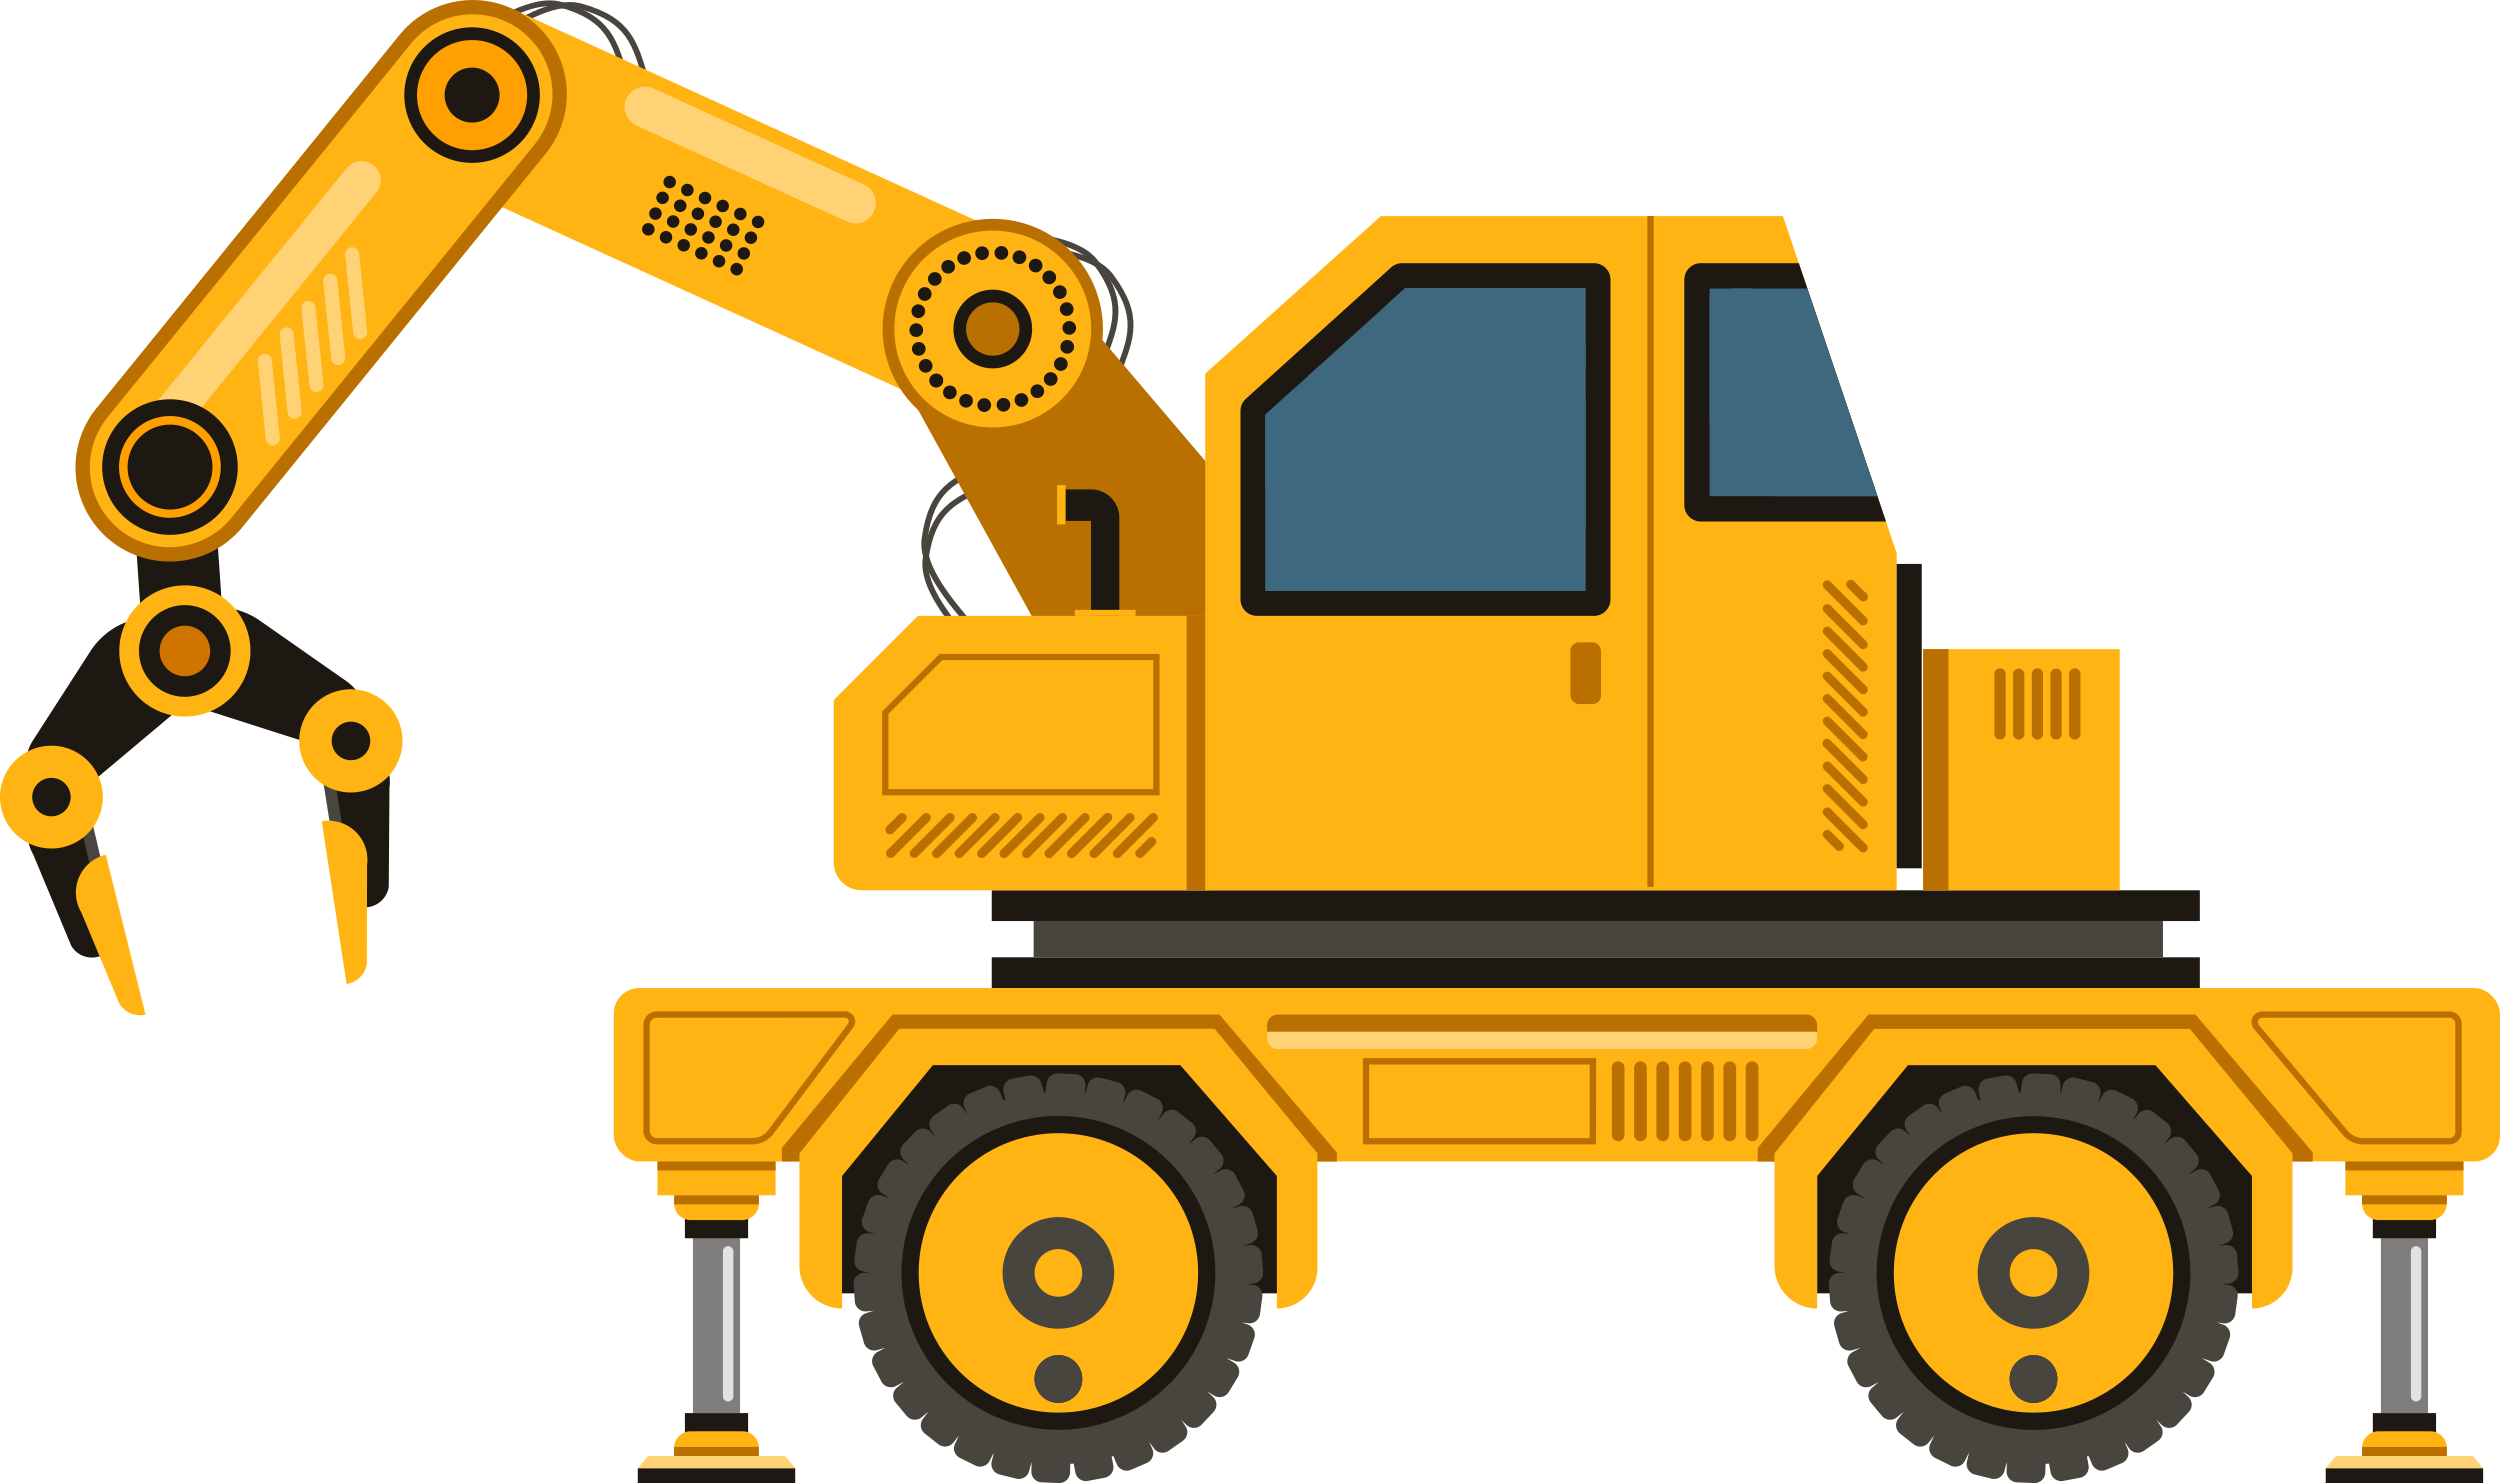<svg xmlns="http://www.w3.org/2000/svg" xmlns:xlink="http://www.w3.org/1999/xlink" width="120" height="71.205" viewBox="0 0 120 71.205">
  <defs>
    <clipPath id="clip-path">
      <path id="패스_34458" data-name="패스 34458" d="M405.235,67.4V52.854h-8.66l-6.722,6.085V67.4Z" transform="translate(-389.853 -52.854)" fill="#3d687d"/>
    </clipPath>
    <clipPath id="clip-path-2">
      <path id="패스_34463" data-name="패스 34463" d="M417.839,62.857V52.889h4.684l3.372,9.969Z" transform="translate(-417.839 -52.889)" fill="#3d687d"/>
    </clipPath>
  </defs>
  <g id="그룹_2645" data-name="그룹 2645" transform="translate(-310.162 -34.716)">
    <g id="그룹_2447" data-name="그룹 2447" transform="translate(310.162 34.716)">
      <g id="그룹_2412" data-name="그룹 2412" transform="translate(21.06 0.014)">
        <path id="패스_34390" data-name="패스 34390" d="M347.123,39.22l-.27.08c-.072-.244-.138-.476-.2-.7-.527-1.87-.819-2.9-3.029-3.519-1.294-.363-3.12.832-4.588,1.793-.394.258-.765.5-1.1.7l-.142-.243c.325-.191.694-.432,1.085-.687,1.515-.992,3.4-2.226,4.818-1.829,2.363.662,2.687,1.812,3.224,3.715C346.986,38.746,347.051,38.977,347.123,39.22Z" transform="translate(-337.796 -34.734)" fill="#48443e"/>
      </g>
      <g id="그룹_2413" data-name="그룹 2413" transform="translate(22.034 0.096)">
        <path id="패스_34391" data-name="패스 34391" d="M348.4,39.328l-.27.08c-.072-.244-.138-.476-.2-.7-.527-1.871-.819-2.9-3.029-3.52-1.295-.364-3.12.831-4.588,1.792-.393.258-.765.5-1.1.7l-.142-.243c.325-.19.694-.431,1.085-.687,1.515-.992,3.4-2.226,4.818-1.828,2.363.662,2.687,1.812,3.224,3.715C348.263,38.854,348.329,39.085,348.4,39.328Z" transform="translate(-339.074 -34.842)" fill="#48443e"/>
      </g>
      <g id="그룹_2415" data-name="그룹 2415" transform="translate(18.495 0.106)">
        <path id="패스_34392" data-name="패스 34392" d="M359.313,53.49l-22.29-10.171a4.431,4.431,0,0,1,3.679-8.063l22.29,10.172a4.431,4.431,0,1,1-3.679,8.062Z" transform="translate(-334.43 -34.855)" fill="#ffb413"/>
        <path id="패스_34393" data-name="패스 34393" d="M360.172,46.647l-10.121-4.618a.978.978,0,0,1,.812-1.779l10.12,4.618a.977.977,0,1,1-.811,1.778Z" transform="translate(-338.01 -36.117)" fill="#ffd375"/>
        <g id="그룹_2414" data-name="그룹 2414" transform="translate(12.318 8.33)">
          <path id="패스_34394" data-name="패스 34394" d="M356.738,51.7a.3.3,0,1,1-.152-.4A.3.3,0,0,1,356.738,51.7Z" transform="translate(-351.917 -47.091)" fill="#1d1811"/>
          <path id="패스_34395" data-name="패스 34395" d="M355.625,51.2a.3.3,0,1,1-.152-.4A.3.3,0,0,1,355.625,51.2Z" transform="translate(-351.652 -46.971)" fill="#1d1811"/>
          <path id="패스_34396" data-name="패스 34396" d="M354.512,50.7a.3.3,0,1,1-.152-.4A.3.3,0,0,1,354.512,50.7Z" transform="translate(-351.387 -46.852)" fill="#1d1811"/>
          <path id="패스_34397" data-name="패스 34397" d="M353.4,50.194a.3.3,0,1,1-.152-.4A.3.3,0,0,1,353.4,50.194Z" transform="translate(-351.122 -46.732)" fill="#1d1811"/>
          <path id="패스_34398" data-name="패스 34398" d="M352.286,49.692a.3.3,0,1,1-.152-.4A.3.3,0,0,1,352.286,49.692Z" transform="translate(-350.858 -46.613)" fill="#1d1811"/>
          <path id="패스_34399" data-name="패스 34399" d="M351.173,49.19a.3.3,0,1,1-.152-.4A.3.3,0,0,1,351.173,49.19Z" transform="translate(-350.593 -46.493)" fill="#1d1811"/>
          <path id="패스_34400" data-name="패스 34400" d="M357.186,50.71a.3.3,0,1,1-.152-.4A.3.3,0,0,1,357.186,50.71Z" transform="translate(-352.023 -46.855)" fill="#1d1811"/>
          <path id="패스_34401" data-name="패스 34401" d="M356.073,50.207a.3.3,0,1,1-.152-.4A.3.3,0,0,1,356.073,50.207Z" transform="translate(-351.759 -46.735)" fill="#1d1811"/>
          <path id="패스_34402" data-name="패스 34402" d="M354.96,49.705a.3.3,0,1,1-.152-.4A.3.3,0,0,1,354.96,49.705Z" transform="translate(-351.494 -46.616)" fill="#1d1811"/>
          <path id="패스_34403" data-name="패스 34403" d="M353.847,49.2a.3.3,0,1,1-.152-.4A.3.3,0,0,1,353.847,49.2Z" transform="translate(-351.229 -46.496)" fill="#1d1811"/>
          <path id="패스_34404" data-name="패스 34404" d="M352.734,48.7a.3.3,0,1,1-.152-.4A.3.3,0,0,1,352.734,48.7Z" transform="translate(-350.964 -46.377)" fill="#1d1811"/>
          <path id="패스_34405" data-name="패스 34405" d="M351.621,48.2a.3.3,0,1,1-.152-.4A.3.3,0,0,1,351.621,48.2Z" transform="translate(-350.699 -46.257)" fill="#1d1811"/>
          <path id="패스_34406" data-name="패스 34406" d="M357.634,49.718a.3.3,0,1,1-.152-.4A.3.3,0,0,1,357.634,49.718Z" transform="translate(-352.13 -46.619)" fill="#1d1811"/>
          <path id="패스_34407" data-name="패스 34407" d="M356.521,49.216a.3.3,0,1,1-.152-.4A.3.3,0,0,1,356.521,49.216Z" transform="translate(-351.865 -46.499)" fill="#1d1811"/>
          <path id="패스_34408" data-name="패스 34408" d="M355.408,48.713a.3.3,0,1,1-.152-.4A.3.3,0,0,1,355.408,48.713Z" transform="translate(-351.6 -46.38)" fill="#1d1811"/>
          <path id="패스_34409" data-name="패스 34409" d="M354.295,48.211a.3.3,0,1,1-.152-.4A.3.3,0,0,1,354.295,48.211Z" transform="translate(-351.336 -46.26)" fill="#1d1811"/>
          <path id="패스_34410" data-name="패스 34410" d="M353.182,47.708a.3.3,0,1,1-.152-.4A.3.3,0,0,1,353.182,47.708Z" transform="translate(-351.071 -46.141)" fill="#1d1811"/>
          <path id="패스_34411" data-name="패스 34411" d="M352.069,47.206a.3.3,0,1,1-.152-.4A.3.3,0,0,1,352.069,47.206Z" transform="translate(-350.806 -46.021)" fill="#1d1811"/>
          <path id="패스_34412" data-name="패스 34412" d="M358.082,48.726a.3.3,0,1,1-.152-.4A.3.3,0,0,1,358.082,48.726Z" transform="translate(-352.236 -46.383)" fill="#1d1811"/>
          <path id="패스_34413" data-name="패스 34413" d="M356.969,48.224a.3.3,0,1,1-.152-.4A.3.3,0,0,1,356.969,48.224Z" transform="translate(-351.972 -46.263)" fill="#1d1811"/>
          <path id="패스_34414" data-name="패스 34414" d="M355.856,47.721a.3.3,0,1,1-.152-.4A.3.3,0,0,1,355.856,47.721Z" transform="translate(-351.707 -46.144)" fill="#1d1811"/>
          <path id="패스_34415" data-name="패스 34415" d="M354.743,47.219a.3.3,0,1,1-.152-.4A.3.3,0,0,1,354.743,47.219Z" transform="translate(-351.442 -46.024)" fill="#1d1811"/>
          <path id="패스_34416" data-name="패스 34416" d="M353.63,46.716a.3.3,0,1,1-.152-.4A.3.3,0,0,1,353.63,46.716Z" transform="translate(-351.177 -45.905)" fill="#1d1811"/>
          <path id="패스_34417" data-name="패스 34417" d="M352.517,46.214a.3.3,0,1,1-.152-.4A.3.3,0,0,1,352.517,46.214Z" transform="translate(-350.913 -45.785)" fill="#1d1811"/>
        </g>
      </g>
      <g id="그룹_2416" data-name="그룹 2416" transform="translate(46.457 10.922)">
        <path id="패스_34418" data-name="패스 34418" d="M377.408,56.223l-.263-.1c.091-.238.18-.463.265-.677.719-1.805,1.115-2.8-.263-4.636-.807-1.075-2.983-1.238-4.733-1.368-.469-.034-.912-.067-1.293-.116l.035-.279c.373.046.813.08,1.28.114,1.806.135,4.053.3,4.937,1.479,1.472,1.963,1.03,3.072.3,4.91C377.587,55.763,377.5,55.987,377.408,56.223Z" transform="translate(-371.121 -49.047)" fill="#48443e"/>
      </g>
      <g id="그룹_2417" data-name="그룹 2417" transform="translate(47.18 11.579)">
        <path id="패스_34419" data-name="패스 34419" d="M378.357,57.086l-.263-.1c.091-.238.18-.462.265-.676.719-1.805,1.115-2.8-.263-4.637-.807-1.076-2.983-1.238-4.733-1.368-.469-.034-.912-.067-1.293-.116l.035-.279c.373.046.813.08,1.28.114,1.806.134,4.053.3,4.936,1.479,1.473,1.963,1.031,3.072.3,4.91C378.536,56.626,378.447,56.85,378.357,57.086Z" transform="translate(-372.07 -49.91)" fill="#48443e"/>
      </g>
      <g id="그룹_2418" data-name="그룹 2418" transform="translate(44.273 22.809)">
        <path id="패스_34420" data-name="패스 34420" d="M372.2,64.645l.114.257c-.232.1-.454.2-.666.29-1.785.769-2.768,1.192-3.092,3.465-.191,1.331,1.234,2.984,2.379,4.314.307.357.6.693.833,1l-.223.172c-.231-.3-.519-.631-.824-.985-1.182-1.373-2.653-3.079-2.445-4.537.347-2.429,1.443-2.9,3.26-3.683C371.745,64.843,371.966,64.748,372.2,64.645Z" transform="translate(-368.255 -64.645)" fill="#48443e"/>
      </g>
      <g id="그룹_2419" data-name="그룹 2419" transform="translate(44.226 21.833)">
        <path id="패스_34421" data-name="패스 34421" d="M372.136,63.364l.114.257c-.232.1-.454.2-.665.29-1.785.768-2.769,1.192-3.093,3.465-.19,1.331,1.233,2.985,2.379,4.314.307.357.6.693.833,1l-.223.172c-.231-.3-.519-.632-.824-.985-1.182-1.372-2.653-3.079-2.445-4.537.347-2.43,1.443-2.9,3.26-3.684C371.684,63.562,371.905,63.467,372.136,63.364Z" transform="translate(-368.194 -63.364)" fill="#48443e"/>
      </g>
      <path id="패스_34422" data-name="패스 34422" d="M383.61,70.863l-2.415,1.667a4.479,4.479,0,0,1-6.467-1.524l-7.041-12.781a4.478,4.478,0,0,1,7.333-5.063l9.457,11.113A4.479,4.479,0,0,1,383.61,70.863Z" transform="translate(-323.714 -38.729)" fill="#ba7000"/>
      <path id="패스_34423" data-name="패스 34423" d="M371.041,59.075a5.287,5.287,0,1,1,5.287-5.287A5.293,5.293,0,0,1,371.041,59.075Z" transform="translate(-323.387 -37.995)" fill="#ba7000"/>
      <circle id="타원_213" data-name="타원 213" cx="4.724" cy="4.724" r="4.724" transform="translate(42.929 11.069)" fill="#ffb413"/>
      <circle id="타원_214" data-name="타원 214" cx="1.89" cy="1.89" r="1.89" transform="translate(45.764 13.903)" fill="#1d1811"/>
      <path id="패스_34424" data-name="패스 34424" d="M371.011,55.039a1.28,1.28,0,1,1,1.28,1.28A1.28,1.28,0,0,1,371.011,55.039Z" transform="translate(-324.638 -39.246)" fill="#ba7000"/>
      <g id="그룹_2420" data-name="그룹 2420" transform="translate(43.652 11.813)">
        <path id="패스_34425" data-name="패스 34425" d="M368.7,58.582a.328.328,0,1,1,.328.328A.328.328,0,0,1,368.7,58.582Z" transform="translate(-367.738 -52.129)" fill="#1d1811"/>
        <path id="패스_34426" data-name="패스 34426" d="M369.557,59.328a.328.328,0,1,1,.328.328A.329.329,0,0,1,369.557,59.328Z" transform="translate(-367.943 -52.306)" fill="#1d1811"/>
        <path id="패스_34427" data-name="패스 34427" d="M370.578,59.855a.328.328,0,1,1,.328.328A.329.329,0,0,1,370.578,59.855Z" transform="translate(-368.186 -52.432)" fill="#1d1811"/>
        <path id="패스_34428" data-name="패스 34428" d="M371.723,60.127a.328.328,0,1,1,.328.328A.328.328,0,0,1,371.723,60.127Z" transform="translate(-368.459 -52.496)" fill="#1d1811"/>
        <path id="패스_34429" data-name="패스 34429" d="M372.933,60.11a.328.328,0,1,1,.328.328A.329.329,0,0,1,372.933,60.11Z" transform="translate(-368.746 -52.492)" fill="#1d1811"/>
        <path id="패스_34430" data-name="패스 34430" d="M374.064,59.807a.328.328,0,1,1,.328.328A.328.328,0,0,1,374.064,59.807Z" transform="translate(-369.016 -52.42)" fill="#1d1811"/>
        <path id="패스_34431" data-name="패스 34431" d="M375.067,59.255a.328.328,0,1,1,.328.328A.328.328,0,0,1,375.067,59.255Z" transform="translate(-369.254 -52.289)" fill="#1d1811"/>
        <path id="패스_34432" data-name="패스 34432" d="M375.907,58.488a.328.328,0,1,1,.328.328A.329.329,0,0,1,375.907,58.488Z" transform="translate(-369.454 -52.107)" fill="#1d1811"/>
        <path id="패스_34433" data-name="패스 34433" d="M376.546,57.543a.328.328,0,1,1,.328.328A.329.329,0,0,1,376.546,57.543Z" transform="translate(-369.606 -51.882)" fill="#1d1811"/>
        <path id="패스_34434" data-name="패스 34434" d="M376.949,56.457a.328.328,0,1,1,.328.328A.328.328,0,0,1,376.949,56.457Z" transform="translate(-369.702 -51.623)" fill="#1d1811"/>
        <path id="패스_34435" data-name="패스 34435" d="M377.079,55.265a.328.328,0,1,1,.328.328A.329.329,0,0,1,377.079,55.265Z" transform="translate(-369.733 -51.34)" fill="#1d1811"/>
        <path id="패스_34436" data-name="패스 34436" d="M376.916,54.083a.328.328,0,1,1,.328.329A.329.329,0,0,1,376.916,54.083Z" transform="translate(-369.694 -51.059)" fill="#1d1811"/>
        <path id="패스_34437" data-name="패스 34437" d="M376.484,53.012a.328.328,0,1,1,.328.328A.329.329,0,0,1,376.484,53.012Z" transform="translate(-369.591 -50.804)" fill="#1d1811"/>
        <path id="패스_34438" data-name="패스 34438" d="M375.819,52.086a.328.328,0,1,1,.328.328A.329.329,0,0,1,375.819,52.086Z" transform="translate(-369.433 -50.584)" fill="#1d1811"/>
        <path id="패스_34439" data-name="패스 34439" d="M374.959,51.342a.328.328,0,1,1,.328.328A.329.329,0,0,1,374.959,51.342Z" transform="translate(-369.228 -50.407)" fill="#1d1811"/>
        <circle id="타원_215" data-name="타원 215" cx="0.329" cy="0.329" r="0.329" transform="translate(4.953 0.207)" fill="#1d1811"/>
        <path id="패스_34440" data-name="패스 34440" d="M372.8,50.545a.329.329,0,1,1,.329.328A.329.329,0,0,1,372.8,50.545Z" transform="translate(-368.714 -50.217)" fill="#1d1811"/>
        <path id="패스_34441" data-name="패스 34441" d="M371.586,50.562a.329.329,0,1,1,.328.328A.328.328,0,0,1,371.586,50.562Z" transform="translate(-368.426 -50.221)" fill="#1d1811"/>
        <path id="패스_34442" data-name="패스 34442" d="M370.455,50.865a.328.328,0,1,1,.328.328A.329.329,0,0,1,370.455,50.865Z" transform="translate(-368.157 -50.293)" fill="#1d1811"/>
        <path id="패스_34443" data-name="패스 34443" d="M369.452,51.417a.328.328,0,1,1,.328.328A.328.328,0,0,1,369.452,51.417Z" transform="translate(-367.918 -50.424)" fill="#1d1811"/>
        <path id="패스_34444" data-name="패스 34444" d="M368.612,52.184a.328.328,0,1,1,.328.328A.328.328,0,0,1,368.612,52.184Z" transform="translate(-367.719 -50.607)" fill="#1d1811"/>
        <path id="패스_34445" data-name="패스 34445" d="M367.973,53.128a.328.328,0,1,1,.328.329A.328.328,0,0,1,367.973,53.128Z" transform="translate(-367.566 -50.831)" fill="#1d1811"/>
        <path id="패스_34446" data-name="패스 34446" d="M367.57,54.215a.328.328,0,1,1,.328.328A.329.329,0,0,1,367.57,54.215Z" transform="translate(-367.471 -51.09)" fill="#1d1811"/>
        <circle id="타원_216" data-name="타원 216" cx="0.329" cy="0.329" r="0.329" transform="translate(0 3.705)" fill="#1d1811"/>
        <path id="패스_34447" data-name="패스 34447" d="M367.6,56.587a.328.328,0,1,1,.328.328A.329.329,0,0,1,367.6,56.587Z" transform="translate(-367.478 -51.654)" fill="#1d1811"/>
        <path id="패스_34448" data-name="패스 34448" d="M368.034,57.657a.328.328,0,1,1,.328.328A.329.329,0,0,1,368.034,57.657Z" transform="translate(-367.581 -51.909)" fill="#1d1811"/>
        <path id="패스_34449" data-name="패스 34449" d="M368.7,58.582a.328.328,0,1,1,.328.328A.328.328,0,0,1,368.7,58.582Z" transform="translate(-367.738 -52.129)" fill="#1d1811"/>
      </g>
      <rect id="사각형_2775" data-name="사각형 2775" width="57.988" height="1.476" transform="translate(47.604 42.734)" fill="#1d1811"/>
      <rect id="사각형_2776" data-name="사각형 2776" width="57.988" height="1.476" transform="translate(47.604 45.951)" fill="#1d1811"/>
      <rect id="사각형_2777" data-name="사각형 2777" width="90.539" height="8.321" rx="1.23" transform="translate(29.461 47.427)" fill="#ffb413"/>
      <path id="패스_34450" data-name="패스 34450" d="M380.412,98.616H364.717l-5.31,6.4v.652c.693,0,2.528,0,2.528,0l4.458-5.3H378.7l4.8,5.321s.819-.017,1.567-.017h.98v-.431Z" transform="translate(-321.877 -49.917)" fill="#ba7000"/>
      <path id="패스_34451" data-name="패스 34451" d="M419.261,80.687h-33.19v-24.8l8.43-7.561h19.3l5.46,16.182Z" transform="translate(-328.22 -37.953)" fill="#ffb413"/>
      <rect id="사각형_2778" data-name="사각형 2778" width="1.203" height="14.611" transform="translate(91.04 27.068)" fill="#1d1811"/>
      <g id="그룹_2423" data-name="그룹 2423" transform="translate(59.543 12.633)">
        <path id="패스_34452" data-name="패스 34452" d="M389.085,68.222H405.26a.793.793,0,0,0,.793-.793V52.086a.793.793,0,0,0-.793-.793h-9.209a.79.79,0,0,0-.532.206L388.553,57.8a.792.792,0,0,0-.261.588v9.037A.793.793,0,0,0,389.085,68.222Z" transform="translate(-388.292 -51.293)" fill="#1d1811"/>
        <g id="그룹_2422" data-name="그룹 2422" transform="translate(1.189 1.19)">
          <path id="패스_34453" data-name="패스 34453" d="M405.235,67.4V52.854h-8.66l-6.722,6.085V67.4Z" transform="translate(-389.853 -52.854)" fill="#3d687d"/>
          <g id="그룹_2421" data-name="그룹 2421" clip-path="url(#clip-path)">
            <path id="패스_34454" data-name="패스 34454" d="M393.23,69.222h5.5l-15.9-18h-5.5Z" transform="translate(-386.874 -52.466)" fill="#3d687d" style="mix-blend-mode: screen;isolation: isolate"/>
            <path id="패스_34455" data-name="패스 34455" d="M402.1,69.222h1.013l-15.9-18H386.2Z" transform="translate(-388.984 -52.466)" fill="#3d687d" style="mix-blend-mode: screen;isolation: isolate"/>
            <path id="패스_34456" data-name="패스 34456" d="M410.019,67.959h5.5l-15.9-18h-5.5Z" transform="translate(-390.868 -52.166)" fill="#3d687d" style="mix-blend-mode: screen;isolation: isolate"/>
            <path id="패스_34457" data-name="패스 34457" d="M418.888,67.959H419.9l-15.9-18h-1.013Z" transform="translate(-392.978 -52.166)" fill="#3d687d" style="mix-blend-mode: screen;isolation: isolate"/>
          </g>
        </g>
      </g>
      <g id="그룹_2424" data-name="그룹 2424" transform="translate(79.073 10.37)">
        <rect id="사각형_2779" data-name="사각형 2779" width="0.304" height="32.201" fill="#ba7000"/>
      </g>
      <rect id="사각형_2780" data-name="사각형 2780" width="1.469" height="2.963" rx="0.407" transform="translate(75.381 30.832)" fill="#ba7000"/>
      <path id="패스_34459" data-name="패스 34459" d="M421.743,51.293h-4.705a.794.794,0,0,0-.793.793V62.9a.793.793,0,0,0,.793.793h8.889Z" transform="translate(-335.398 -38.66)" fill="#1d1811"/>
      <g id="그룹_2426" data-name="그룹 2426" transform="translate(82.062 13.849)">
        <path id="패스_34460" data-name="패스 34460" d="M417.839,62.857V52.889h4.684l3.372,9.969Z" transform="translate(-417.839 -52.889)" fill="#3d687d"/>
        <g id="그룹_2425" data-name="그룹 2425" clip-path="url(#clip-path-2)">
          <path id="패스_34461" data-name="패스 34461" d="M419.219,62.932h5.5l-15.9-18h-5.5Z" transform="translate(-414.385 -50.996)" fill="#3d687d" style="mix-blend-mode: screen;isolation: isolate"/>
          <path id="패스_34462" data-name="패스 34462" d="M428.088,62.932H429.1l-15.9-18h-1.013Z" transform="translate(-416.495 -50.996)" fill="#3d687d" style="mix-blend-mode: screen;isolation: isolate"/>
        </g>
      </g>
      <g id="그룹_2427" data-name="그룹 2427" transform="translate(87.491 27.832)">
        <path id="패스_34464" data-name="패스 34464" d="M426.749,86.2l-1.721-1.72a.219.219,0,1,1,.31-.31l1.721,1.72a.219.219,0,0,1-.31.31Z" transform="translate(-424.964 -74.297)" fill="#ba7000"/>
        <path id="패스_34465" data-name="패스 34465" d="M426.749,84.78l-1.721-1.721a.219.219,0,1,1,.31-.31l1.721,1.721a.219.219,0,0,1-.31.31Z" transform="translate(-424.964 -73.96)" fill="#ba7000"/>
        <path id="패스_34466" data-name="패스 34466" d="M426.749,83.363l-1.721-1.72a.22.22,0,1,1,.31-.311l1.721,1.721a.219.219,0,0,1-.31.31Z" transform="translate(-424.964 -73.623)" fill="#ba7000"/>
        <path id="패스_34467" data-name="패스 34467" d="M426.749,81.947l-1.721-1.721a.219.219,0,1,1,.31-.31l1.721,1.72a.22.22,0,0,1-.31.311Z" transform="translate(-424.964 -73.286)" fill="#ba7000"/>
        <path id="패스_34468" data-name="패스 34468" d="M426.749,80.53l-1.721-1.721a.219.219,0,1,1,.31-.31l1.721,1.721a.219.219,0,0,1-.31.31Z" transform="translate(-424.964 -72.949)" fill="#ba7000"/>
        <path id="패스_34469" data-name="패스 34469" d="M426.749,79.113l-1.721-1.72a.219.219,0,1,1,.31-.31l1.721,1.72a.219.219,0,0,1-.31.31Z" transform="translate(-424.964 -72.612)" fill="#ba7000"/>
        <path id="패스_34470" data-name="패스 34470" d="M426.749,77.7l-1.721-1.721a.219.219,0,1,1,.31-.31l1.721,1.721a.219.219,0,0,1-.31.31Z" transform="translate(-424.964 -72.275)" fill="#ba7000"/>
        <path id="패스_34471" data-name="패스 34471" d="M426.749,76.28l-1.721-1.721a.219.219,0,1,1,.31-.31l1.721,1.721a.219.219,0,0,1-.31.31Z" transform="translate(-424.964 -71.938)" fill="#ba7000"/>
        <path id="패스_34472" data-name="패스 34472" d="M426.749,74.863l-1.721-1.72a.219.219,0,1,1,.31-.31l1.721,1.72a.219.219,0,0,1-.31.31Z" transform="translate(-424.964 -71.601)" fill="#ba7000"/>
        <path id="패스_34473" data-name="패스 34473" d="M425.6,87.933l-.573-.573a.219.219,0,1,1,.31-.31l.573.573a.219.219,0,0,1-.31.31Z" transform="translate(-424.964 -74.983)" fill="#ba7000"/>
        <path id="패스_34474" data-name="패스 34474" d="M426.749,87.664l-1.721-1.721a.219.219,0,1,1,.31-.31l1.721,1.721a.219.219,0,0,1-.31.31Z" transform="translate(-424.964 -74.646)" fill="#ba7000"/>
        <path id="패스_34475" data-name="패스 34475" d="M426.749,73.365l-1.721-1.72a.219.219,0,1,1,.31-.31l1.721,1.72a.219.219,0,0,1-.31.31Z" transform="translate(-424.964 -71.244)" fill="#ba7000"/>
        <path id="패스_34476" data-name="패스 34476" d="M427.1,72.2l-.59-.59a.219.219,0,0,1,.31-.31l.59.589a.22.22,0,1,1-.31.311Z" transform="translate(-425.317 -71.236)" fill="#ba7000"/>
      </g>
      <g id="그룹_2430" data-name="그룹 2430" transform="translate(40.02 23.282)">
        <path id="패스_34477" data-name="패스 34477" d="M364.015,86.678H380.7V73.507H366.713l-4.039,4.038v7.791A1.341,1.341,0,0,0,364.015,86.678Z" transform="translate(-362.674 -67.226)" fill="#ffb413"/>
        <g id="그룹_2428" data-name="그룹 2428" transform="translate(2.473 15.744)">
          <path id="패스_34478" data-name="패스 34478" d="M380.879,86.3l-1.72,1.721a.219.219,0,0,1-.31-.31l1.72-1.721a.219.219,0,0,1,.31.31Z" transform="translate(-368.98 -85.924)" fill="#ba7000"/>
          <path id="패스_34479" data-name="패스 34479" d="M379.463,86.3l-1.721,1.721a.219.219,0,0,1-.31-.31l1.72-1.721a.22.22,0,1,1,.311.31Z" transform="translate(-368.642 -85.924)" fill="#ba7000"/>
          <path id="패스_34480" data-name="패스 34480" d="M378.046,86.3l-1.721,1.721a.219.219,0,0,1-.31-.31l1.721-1.721a.219.219,0,0,1,.31.31Z" transform="translate(-368.306 -85.924)" fill="#ba7000"/>
          <path id="패스_34481" data-name="패스 34481" d="M376.629,86.3l-1.72,1.721a.219.219,0,0,1-.31-.31l1.72-1.721a.219.219,0,0,1,.31.31Z" transform="translate(-367.969 -85.924)" fill="#ba7000"/>
          <path id="패스_34482" data-name="패스 34482" d="M375.213,86.3l-1.721,1.721a.219.219,0,0,1-.31-.31l1.721-1.721a.219.219,0,0,1,.31.31Z" transform="translate(-367.632 -85.924)" fill="#ba7000"/>
          <path id="패스_34483" data-name="패스 34483" d="M373.8,86.3l-1.721,1.721a.219.219,0,0,1-.31-.31l1.721-1.721a.219.219,0,0,1,.31.31Z" transform="translate(-367.294 -85.924)" fill="#ba7000"/>
          <path id="패스_34484" data-name="패스 34484" d="M372.379,86.3l-1.72,1.721a.219.219,0,1,1-.31-.31l1.72-1.721a.219.219,0,0,1,.31.31Z" transform="translate(-366.957 -85.924)" fill="#ba7000"/>
          <path id="패스_34485" data-name="패스 34485" d="M370.963,86.3l-1.721,1.721a.219.219,0,0,1-.31-.31l1.721-1.721a.219.219,0,0,1,.31.31Z" transform="translate(-366.621 -85.924)" fill="#ba7000"/>
          <path id="패스_34486" data-name="패스 34486" d="M369.546,86.3l-1.72,1.721a.22.22,0,0,1-.311-.31l1.721-1.721a.219.219,0,0,1,.31.31Z" transform="translate(-366.283 -85.924)" fill="#ba7000"/>
          <path id="패스_34487" data-name="패스 34487" d="M382.616,87.8l-.573.573a.219.219,0,0,1-.31-.31l.572-.573a.22.22,0,0,1,.311.31Z" transform="translate(-369.666 -86.282)" fill="#ba7000"/>
          <path id="패스_34488" data-name="패스 34488" d="M382.347,86.3l-1.721,1.721a.219.219,0,0,1-.31-.31l1.721-1.721a.219.219,0,0,1,.31.31Z" transform="translate(-369.329 -85.924)" fill="#ba7000"/>
          <path id="패스_34489" data-name="패스 34489" d="M368.048,86.3l-1.72,1.721a.22.22,0,0,1-.311-.31l1.721-1.721a.219.219,0,0,1,.31.31Z" transform="translate(-365.927 -85.924)" fill="#ba7000"/>
          <path id="패스_34490" data-name="패스 34490" d="M366.883,86.3l-.589.59a.22.22,0,0,1-.311-.31l.59-.59a.219.219,0,0,1,.31.31Z" transform="translate(-365.919 -85.924)" fill="#ba7000"/>
        </g>
        <g id="그룹_2429" data-name="그룹 2429" transform="translate(2.321 8.105)">
          <path id="패스_34491" data-name="패스 34491" d="M379.038,82.688H365.72V78.661l2.76-2.761h10.557Zm-13.014-.3h12.711V76.2H368.607l-2.584,2.583Z" transform="translate(-365.72 -75.9)" fill="#ba7000"/>
        </g>
        <path id="패스_34492" data-name="패스 34492" d="M380.237,71.611h-1.36V65.539a1.359,1.359,0,0,1,1.36,1.36Z" transform="translate(-366.529 -65.33)" fill="#1d1811"/>
        <rect id="사각형_2781" data-name="사각형 2781" width="1.224" height="1.514" transform="translate(11.124 0.209)" fill="#1d1811"/>
        <rect id="사각형_2782" data-name="사각형 2782" width="2.917" height="0.291" transform="translate(11.57 5.99)" fill="#ffb413"/>
        <rect id="사각형_2783" data-name="사각형 2783" width="0.405" height="1.887" transform="translate(10.719)" fill="#ffb413"/>
      </g>
      <rect id="사각형_2784" data-name="사각형 2784" width="54.208" height="1.742" transform="translate(49.615 44.209)" fill="#48443e"/>
      <path id="패스_34493" data-name="패스 34493" d="M420.426,105.393a.3.3,0,0,0,.3-.3v-3.224a.3.3,0,1,0-.61,0v3.224A.3.3,0,0,0,420.426,105.393Z" transform="translate(-336.321 -50.618)" fill="#ba7000"/>
      <path id="패스_34494" data-name="패스 34494" d="M419.02,105.393a.3.3,0,0,0,.3-.3v-3.224a.3.3,0,0,0-.61,0v3.224A.3.3,0,0,0,419.02,105.393Z" transform="translate(-335.986 -50.618)" fill="#ba7000"/>
      <path id="패스_34495" data-name="패스 34495" d="M417.614,105.393a.3.3,0,0,0,.3-.3v-3.224a.3.3,0,1,0-.609,0v3.224A.3.3,0,0,0,417.614,105.393Z" transform="translate(-335.652 -50.618)" fill="#ba7000"/>
      <path id="패스_34496" data-name="패스 34496" d="M416.207,105.393a.3.3,0,0,0,.3-.3v-3.224a.3.3,0,1,0-.609,0v3.224A.3.3,0,0,0,416.207,105.393Z" transform="translate(-335.317 -50.618)" fill="#ba7000"/>
      <path id="패스_34497" data-name="패스 34497" d="M414.8,105.393a.3.3,0,0,0,.3-.3v-3.224a.3.3,0,1,0-.61,0v3.224A.3.3,0,0,0,414.8,105.393Z" transform="translate(-334.982 -50.618)" fill="#ba7000"/>
      <path id="패스_34498" data-name="패스 34498" d="M413.395,105.393a.3.3,0,0,0,.3-.3v-3.224a.3.3,0,0,0-.61,0v3.224A.3.3,0,0,0,413.395,105.393Z" transform="translate(-334.648 -50.618)" fill="#ba7000"/>
      <path id="패스_34499" data-name="패스 34499" d="M411.989,105.393a.3.3,0,0,0,.3-.3v-3.224a.3.3,0,1,0-.609,0v3.224A.3.3,0,0,0,411.989,105.393Z" transform="translate(-334.313 -50.618)" fill="#ba7000"/>
      <g id="그룹_2431" data-name="그룹 2431" transform="translate(60.82 48.698)">
        <path id="사각형_2785" data-name="사각형 2785" d="M.518,0H25.884A.518.518,0,0,1,26.4.518V.827a0,0,0,0,1,0,0H0a0,0,0,0,1,0,0V.518A.518.518,0,0,1,.518,0Z" fill="#ba7000"/>
        <path id="사각형_2786" data-name="사각형 2786" d="M0,0H26.4a0,0,0,0,1,0,0V.309a.518.518,0,0,1-.518.518H.518A.518.518,0,0,1,0,.309V0A0,0,0,0,1,0,0Z" transform="translate(0 0.827)" fill="#ffd375"/>
      </g>
      <g id="그룹_2434" data-name="그룹 2434" transform="translate(38.371 49.384)">
        <path id="패스_34500" data-name="패스 34500" d="M384.2,105.569l-4.029-4.993H367.339l-4.145,4.993v6.894h21Z" transform="translate(-361.149 -99.768)" fill="#1d1811"/>
        <path id="패스_34501" data-name="패스 34501" d="M380.444,99.516H365.3l-4.787,5.977v5.4a2.045,2.045,0,0,0,2.045,2.045v-6.357l4.359-5.321h11.878l4.635,5.321v6.357a1.946,1.946,0,0,0,1.946-1.946v-5.5Z" transform="translate(-360.511 -99.516)" fill="#ffb413"/>
        <g id="그룹_2433" data-name="그룹 2433" transform="translate(2.605 2.142)">
          <path id="패스_34502" data-name="패스 34502" d="M383.1,112.474l-.3-.041.306-.022a.515.515,0,0,0,.476-.551l-.059-.822a.515.515,0,0,0-.551-.477l-.356.026.343-.1a.515.515,0,0,0,.354-.637l-.226-.792a.515.515,0,0,0-.637-.354l-.393.112.362-.191a.514.514,0,0,0,.214-.7l-.385-.729a.516.516,0,0,0-.7-.215l-.376.2.327-.274a.516.516,0,0,0,.066-.726l-.527-.633a.516.516,0,0,0-.726-.066l-.329.274.264-.338a.515.515,0,0,0-.086-.724l-.647-.51a.515.515,0,0,0-.723.085l-.264.335c-.005,0,.184-.386.184-.386a.515.515,0,0,0-.233-.69l-.739-.366a.515.515,0,0,0-.69.234l-.188.38c-.012,0,.093-.415.093-.415a.516.516,0,0,0-.372-.626l-.8-.2a.515.515,0,0,0-.626.372l-.105.413c-.014,0,0-.428,0-.428a.515.515,0,0,0-.494-.535l-.824-.033a.515.515,0,0,0-.535.494l-.071.428c-.053,0,0,.008-.053.012l-.133-.421a.515.515,0,0,0-.6-.411l-.81.152a.515.515,0,0,0-.411.6l.078.418-.081.024-.167-.39a.515.515,0,0,0-.676-.271l-.758.324a.514.514,0,0,0-.271.676l.146.341-.213-.3a.516.516,0,0,0-.718-.127l-.675.473a.515.515,0,0,0-.127.717l.2.29-.257-.242a.514.514,0,0,0-.728.023l-.565.6a.516.516,0,0,0,.023.729l.278.261-.325-.2a.515.515,0,0,0-.708.172l-.428.7a.514.514,0,0,0,.171.708l.364.221-.4-.139a.515.515,0,0,0-.657.315l-.274.777a.515.515,0,0,0,.315.657l.3.105-.313-.042a.514.514,0,0,0-.578.442l-.11.817a.516.516,0,0,0,.442.579l.3.04-.306.022a.515.515,0,0,0-.476.551l.059.822a.514.514,0,0,0,.55.476l.357-.025-.344.1a.516.516,0,0,0-.354.637l.227.793a.516.516,0,0,0,.637.354l.392-.113-.361.191a.514.514,0,0,0-.214.7l.385.729a.515.515,0,0,0,.7.215l.376-.2-.326.274a.515.515,0,0,0-.065.726l.527.633a.515.515,0,0,0,.726.066l.328-.274-.263.338a.515.515,0,0,0,.085.723l.648.511a.515.515,0,0,0,.723-.085l.264-.336c.005,0-.184.387-.184.387a.515.515,0,0,0,.233.69l.739.365a.515.515,0,0,0,.69-.234l.188-.38c.011,0-.093.416-.093.416a.516.516,0,0,0,.372.626l.8.2a.515.515,0,0,0,.626-.373l.105-.412c.014,0,0,.428,0,.428a.515.515,0,0,0,.494.535l.824.033a.515.515,0,0,0,.535-.494l.017-.428c.054,0,.107-.008.161-.012l.079.421a.514.514,0,0,0,.6.411l.81-.152a.515.515,0,0,0,.411-.6l-.078-.418.081-.023.167.39a.515.515,0,0,0,.676.271l.758-.324a.515.515,0,0,0,.271-.676l-.146-.341.213.3a.515.515,0,0,0,.717.127l.675-.473a.515.515,0,0,0,.127-.717l-.2-.289.257.242a.514.514,0,0,0,.728-.024l.565-.6a.515.515,0,0,0-.024-.728l-.277-.261.325.2a.515.515,0,0,0,.708-.171l.428-.7a.515.515,0,0,0-.172-.708l-.363-.221.4.139a.515.515,0,0,0,.657-.315l.274-.777a.515.515,0,0,0-.315-.657l-.3-.1.312.041a.515.515,0,0,0,.579-.442l.11-.817A.515.515,0,0,0,383.1,112.474Z" transform="translate(-363.929 -102.326)" fill="#48443e"/>
          <circle id="타원_217" data-name="타원 217" cx="7.532" cy="7.532" r="7.532" transform="translate(0.822 15.262) rotate(-77.283)" fill="#1d1811"/>
          <circle id="타원_218" data-name="타원 218" cx="6.707" cy="6.707" r="6.707" transform="translate(3.12 2.866)" fill="#ffb413"/>
          <path id="패스_34503" data-name="패스 34503" d="M373.309,114.052a2.678,2.678,0,1,1,2.678,2.679A2.678,2.678,0,0,1,373.309,114.052Z" transform="translate(-366.161 -104.479)" fill="#48443e"/>
          <circle id="타원_219" data-name="타원 219" cx="1.144" cy="1.144" r="1.144" transform="translate(8.683 8.429)" fill="#ffb413"/>
          <g id="그룹_2432" data-name="그룹 2432" transform="translate(8.683 13.522)">
            <circle id="타원_220" data-name="타원 220" cx="1.144" cy="1.144" r="1.144" fill="#48443e"/>
            <circle id="타원_221" data-name="타원 221" cx="1.144" cy="1.144" r="1.144" fill="#48443e"/>
            <circle id="타원_222" data-name="타원 222" cx="1.144" cy="1.144" r="1.144" fill="#48443e"/>
          </g>
        </g>
      </g>
      <g id="그룹_2437" data-name="그룹 2437" transform="translate(84.377 48.699)">
        <path id="패스_34504" data-name="패스 34504" d="M445.614,105.569l-4.029-4.993H428.756l-4.145,4.993v6.894h21Z" transform="translate(-421.766 -99.082)" fill="#1d1811"/>
        <path id="패스_34505" data-name="패스 34505" d="M441.884,98.616h-15.7l-5.31,6.4v.652c.693,0,2.468.017,2.468.017l4.517-5.321h12.31l4.8,5.321s.819-.017,1.567-.017h.98v-.431Z" transform="translate(-420.878 -98.616)" fill="#ba7000"/>
        <path id="패스_34506" data-name="패스 34506" d="M441.862,99.516H426.716l-4.787,5.977v5.4a2.044,2.044,0,0,0,2.044,2.045v-6.357l4.359-5.321h11.879l4.634,5.321v6.357a1.946,1.946,0,0,0,1.946-1.946v-5.5Z" transform="translate(-421.128 -98.83)" fill="#ffb413"/>
        <g id="그룹_2436" data-name="그룹 2436" transform="translate(3.405 2.828)">
          <path id="패스_34507" data-name="패스 34507" d="M444.521,112.474l-.3-.041.306-.022a.515.515,0,0,0,.477-.551l-.059-.822a.515.515,0,0,0-.551-.477l-.356.026.343-.1a.516.516,0,0,0,.354-.637l-.227-.792a.514.514,0,0,0-.636-.354l-.393.112.361-.191a.515.515,0,0,0,.215-.7l-.386-.729a.515.515,0,0,0-.7-.215l-.376.2.326-.274a.515.515,0,0,0,.066-.726l-.528-.633a.516.516,0,0,0-.726-.066l-.328.274.263-.338a.516.516,0,0,0-.085-.724l-.647-.51a.516.516,0,0,0-.724.085l-.264.335c-.005,0,.184-.386.184-.386a.514.514,0,0,0-.233-.69l-.739-.366a.515.515,0,0,0-.69.234l-.188.38c-.011,0,.093-.415.093-.415a.515.515,0,0,0-.372-.626l-.8-.2a.515.515,0,0,0-.626.372l-.105.413c-.014,0,0-.428,0-.428a.516.516,0,0,0-.495-.535l-.823-.033a.515.515,0,0,0-.536.494l-.07.428c-.054,0,0,.008-.053.012l-.133-.421a.516.516,0,0,0-.6-.411l-.81.152a.516.516,0,0,0-.411.6l.079.418-.081.024-.166-.39a.515.515,0,0,0-.676-.271l-.758.324a.515.515,0,0,0-.271.676l.146.341-.213-.3a.515.515,0,0,0-.717-.127l-.675.473a.515.515,0,0,0-.127.717l.2.29-.258-.242a.514.514,0,0,0-.728.023l-.564.6a.515.515,0,0,0,.023.729l.277.261-.325-.2a.515.515,0,0,0-.708.172l-.428.7a.515.515,0,0,0,.172.708l.363.221-.4-.139a.515.515,0,0,0-.657.315l-.274.777a.515.515,0,0,0,.315.657l.3.105-.312-.042a.515.515,0,0,0-.579.442l-.109.817a.515.515,0,0,0,.442.579l.3.04-.306.022a.515.515,0,0,0-.476.551l.059.822a.515.515,0,0,0,.551.476l.356-.025-.343.1a.515.515,0,0,0-.354.637l.226.793a.516.516,0,0,0,.637.354l.393-.113-.361.191a.515.515,0,0,0-.215.7l.386.729a.514.514,0,0,0,.7.215l.376-.2-.326.274a.515.515,0,0,0-.066.726l.527.633a.515.515,0,0,0,.726.066l.329-.274-.263.338a.514.514,0,0,0,.085.723l.647.511a.515.515,0,0,0,.723-.085l.265-.336c.005,0-.184.387-.184.387a.515.515,0,0,0,.234.69l.738.365a.516.516,0,0,0,.69-.234l.187-.38c.012,0-.093.416-.093.416a.516.516,0,0,0,.373.626l.8.2a.515.515,0,0,0,.626-.373l.106-.412c.013,0,0,.428,0,.428a.515.515,0,0,0,.494.535l.824.033a.514.514,0,0,0,.535-.494l.018-.428c.053,0,.107-.008.16-.012l.079.421a.515.515,0,0,0,.6.411l.81-.152a.515.515,0,0,0,.411-.6l-.078-.418.081-.023.167.39a.516.516,0,0,0,.676.271l.758-.324a.516.516,0,0,0,.271-.676l-.146-.341.212.3a.516.516,0,0,0,.718.127l.675-.473a.515.515,0,0,0,.127-.717l-.2-.289.257.242a.515.515,0,0,0,.729-.024l.564-.6a.515.515,0,0,0-.023-.728l-.278-.261.325.2a.515.515,0,0,0,.708-.171l.429-.7a.515.515,0,0,0-.172-.708l-.363-.221.4.139a.515.515,0,0,0,.657-.315l.274-.777a.515.515,0,0,0-.315-.657l-.3-.1.313.041a.514.514,0,0,0,.578-.442l.11-.817A.514.514,0,0,0,444.521,112.474Z" transform="translate(-425.346 -102.326)" fill="#48443e"/>
          <circle id="타원_223" data-name="타원 223" cx="7.532" cy="7.532" r="7.532" transform="matrix(0.229, -0.973, 0.973, 0.229, 0.772, 15.182)" fill="#1d1811"/>
          <circle id="타원_224" data-name="타원 224" cx="6.707" cy="6.707" r="6.707" transform="translate(3.12 2.866)" fill="#ffb413"/>
          <path id="패스_34508" data-name="패스 34508" d="M434.726,114.052a2.679,2.679,0,1,1,2.679,2.679A2.679,2.679,0,0,1,434.726,114.052Z" transform="translate(-427.578 -104.479)" fill="#48443e"/>
          <circle id="타원_225" data-name="타원 225" cx="1.144" cy="1.144" r="1.144" transform="translate(8.683 8.429)" fill="#ffb413"/>
          <g id="그룹_2435" data-name="그룹 2435" transform="translate(8.683 13.522)">
            <circle id="타원_226" data-name="타원 226" cx="1.144" cy="1.144" r="1.144" fill="#48443e"/>
            <circle id="타원_227" data-name="타원 227" cx="1.144" cy="1.144" r="1.144" fill="#48443e"/>
            <circle id="타원_228" data-name="타원 228" cx="1.144" cy="1.144" r="1.144" fill="#48443e"/>
          </g>
        </g>
      </g>
      <rect id="사각형_2787" data-name="사각형 2787" width="9.436" height="11.574" transform="translate(92.309 31.159)" fill="#ffb413"/>
      <rect id="사각형_2788" data-name="사각형 2788" width="1.216" height="11.574" transform="translate(92.309 31.159)" fill="#ba7000"/>
      <rect id="사각형_2789" data-name="사각형 2789" width="0.894" height="13.171" transform="translate(56.956 29.563)" fill="#ba7000"/>
      <g id="그룹_2438" data-name="그룹 2438" transform="translate(95.732 32.092)">
        <path id="패스_34509" data-name="패스 34509" d="M440.754,80.233a.271.271,0,0,0,.271-.271V77.1a.271.271,0,1,0-.541,0v2.865A.271.271,0,0,0,440.754,80.233Z" transform="translate(-436.897 -76.826)" fill="#ba7000"/>
        <path id="패스_34510" data-name="패스 34510" d="M439.577,80.233a.271.271,0,0,0,.271-.271V77.1a.271.271,0,1,0-.542,0v2.865A.271.271,0,0,0,439.577,80.233Z" transform="translate(-436.617 -76.826)" fill="#ba7000"/>
        <path id="패스_34511" data-name="패스 34511" d="M438.4,80.233a.271.271,0,0,0,.271-.271V77.1a.271.271,0,1,0-.541,0v2.865A.271.271,0,0,0,438.4,80.233Z" transform="translate(-436.337 -76.826)" fill="#ba7000"/>
        <path id="패스_34512" data-name="패스 34512" d="M437.224,80.233a.271.271,0,0,0,.271-.271V77.1a.271.271,0,1,0-.542,0v2.865A.271.271,0,0,0,437.224,80.233Z" transform="translate(-436.057 -76.826)" fill="#ba7000"/>
        <path id="패스_34513" data-name="패스 34513" d="M436.048,80.233a.271.271,0,0,0,.271-.271V77.1a.271.271,0,1,0-.541,0v2.865A.271.271,0,0,0,436.048,80.233Z" transform="translate(-435.777 -76.826)" fill="#ba7000"/>
      </g>
      <g id="그룹_2439" data-name="그룹 2439" transform="translate(65.415 50.79)">
        <path id="패스_34514" data-name="패스 34514" d="M407.191,105.5H396V101.36h11.2Zm-10.891-.3h10.587v-3.531H396.3Z" transform="translate(-395.996 -101.36)" fill="#ba7000"/>
      </g>
      <g id="그룹_2440" data-name="그룹 2440" transform="translate(30.882 48.546)">
        <path id="패스_34515" data-name="패스 34515" d="M355.915,104.8h-4.579a.652.652,0,0,1-.652-.652V99.068a.652.652,0,0,1,.652-.652h9.025a.488.488,0,0,1,.391.781l-3.827,5.1A1.268,1.268,0,0,1,355.915,104.8Zm-4.579-6.077a.349.349,0,0,0-.348.348v5.077a.349.349,0,0,0,.348.348h4.579a.966.966,0,0,0,.767-.383l3.826-5.1a.184.184,0,0,0-.148-.295Z" transform="translate(-350.684 -98.416)" fill="#ba7000"/>
      </g>
      <g id="그룹_2441" data-name="그룹 2441" transform="translate(108.073 48.546)">
        <path id="패스_34516" data-name="패스 34516" d="M461.46,104.8h-4.121a1.3,1.3,0,0,1-.994-.463l-4.253-5.07a.516.516,0,0,1,.395-.848h8.973a.6.6,0,0,1,.6.6V104.2A.6.6,0,0,1,461.46,104.8Zm-8.973-6.077a.213.213,0,0,0-.162.349l4.253,5.07a1,1,0,0,0,.761.354h4.121a.293.293,0,0,0,.293-.293V99.013a.293.293,0,0,0-.293-.293Z" transform="translate(-451.97 -98.416)" fill="#ba7000"/>
      </g>
      <g id="그룹_2446" data-name="그룹 2446">
        <rect id="사각형_2790" data-name="사각형 2790" width="3.913" height="7.58" transform="translate(6.354 23.572) rotate(-3.923)" fill="#1d1811"/>
        <g id="그룹_2442" data-name="그룹 2442" transform="translate(0 29.137)">
          <path id="패스_34517" data-name="패스 34517" d="M314.831,84.524l1.808,7.693-.63.15a1.154,1.154,0,0,1-1.26-.537l-1.821-4.372A1.865,1.865,0,0,1,314.1,84.7Z" transform="translate(-310.758 -75.702)" fill="#494642"/>
          <path id="패스_34518" data-name="패스 34518" d="M321.56,75.958l-8.459,7.11-.8-.953a2.216,2.216,0,0,1-.166-2.624l2.749-4.267a3.582,3.582,0,0,1,5.753-.365Z" transform="translate(-310.547 -73.099)" fill="#1d1811"/>
          <path id="패스_34519" data-name="패스 34519" d="M314.087,84.693l1.808,7.693-.63.149A1.153,1.153,0,0,1,314,92l-1.821-4.371a1.866,1.866,0,0,1,1.177-2.763Z" transform="translate(-310.581 -75.742)" fill="#1d1811"/>
          <path id="패스_34520" data-name="패스 34520" d="M310.944,82.349a2.467,2.467,0,1,1-.117,3.486A2.466,2.466,0,0,1,310.944,82.349Z" transform="translate(-310.162 -75.026)" fill="#ffb413"/>
          <path id="패스_34521" data-name="패스 34521" d="M312.481,83.96a.922.922,0,1,1-.043,1.3A.921.921,0,0,1,312.481,83.96Z" transform="translate(-310.644 -75.508)" fill="#1d1811"/>
          <path id="패스_34522" data-name="패스 34522" d="M318.775,76.827,329.3,80.2l.38-1.19a2.223,2.223,0,0,0-.838-2.5l-4.161-2.911a3.584,3.584,0,0,0-5.466,1.86Z" transform="translate(-312.211 -72.948)" fill="#1d1811"/>
          <path id="패스_34523" data-name="패스 34523" d="M330.187,81.781l1.237,7.834.64-.1a1.159,1.159,0,0,0,.964-.979l.033-4.756a1.865,1.865,0,0,0-2.135-2.115Z" transform="translate(-314.926 -75.015)" fill="#494642"/>
          <path id="패스_34524" data-name="패스 34524" d="M330.921,81.651l1.237,7.834.64-.1a1.161,1.161,0,0,0,.964-.98l.033-4.755a1.865,1.865,0,0,0-2.135-2.116Z" transform="translate(-315.101 -74.984)" fill="#1d1811"/>
          <path id="패스_34525" data-name="패스 34525" d="M332.378,78.295a2.477,2.477,0,1,0,1.428,3.192A2.47,2.47,0,0,0,332.378,78.295Z" transform="translate(-314.651 -74.182)" fill="#ffb413"/>
          <path id="패스_34526" data-name="패스 34526" d="M332.311,80.23a.925.925,0,1,0,.534,1.193A.924.924,0,0,0,332.311,80.23Z" transform="translate(-315.134 -74.666)" fill="#1d1811"/>
          <path id="패스_34527" data-name="패스 34527" d="M318.283,96.222a1.153,1.153,0,0,1-1.26-.537L315.2,91.314a1.866,1.866,0,0,1,1.177-2.763Z" transform="translate(-311.299 -76.66)" fill="#ffb413"/>
          <path id="패스_34528" data-name="패스 34528" d="M331.621,94.248a1.169,1.169,0,0,0,.972-.983l.01-4.738a1.871,1.871,0,0,0-2.176-2.092Z" transform="translate(-314.983 -76.15)" fill="#ffb413"/>
        </g>
        <g id="그룹_2445" data-name="그룹 2445" transform="translate(3.624)">
          <g id="그룹_2443" data-name="그룹 2443">
            <path id="패스_34529" data-name="패스 34529" d="M337.33,41.973,322.783,59.89a4.174,4.174,0,1,1-6.481-5.262L330.85,36.71a4.174,4.174,0,1,1,6.48,5.262Z" transform="translate(-315.025 -34.824)" fill="#ffb413"/>
            <path id="패스_34530" data-name="패스 34530" d="M319.427,61.67a4.518,4.518,0,0,1-3.5-7.365l14.548-17.918a4.518,4.518,0,0,1,7.014,5.7L322.943,60a4.488,4.488,0,0,1-3.041,1.646A4.538,4.538,0,0,1,319.427,61.67ZM333.989,35.4a3.963,3.963,0,0,0-.4.021,3.8,3.8,0,0,0-2.577,1.4L316.462,54.737a3.83,3.83,0,1,0,5.947,4.829l14.547-17.918a3.831,3.831,0,0,0-2.967-6.245Z" transform="translate(-314.917 -34.716)" fill="#ba7000"/>
          </g>
          <path id="사각형_2791" data-name="사각형 2791" d="M.921,0H17.739a.921.921,0,0,1,.921.921v0a.921.921,0,0,1-.921.921H.921A.921.921,0,0,1,0,.921v0A.921.921,0,0,1,.921,0Z" transform="matrix(0.63, -0.776, 0.776, 0.63, 1.838, 21.841)" fill="#ffd375"/>
          <path id="패스_34531" data-name="패스 34531" d="M332.566,50.565l.387,3.724a.338.338,0,1,1-.671.07l-.387-3.724a.338.338,0,0,1,.671-.07Z" transform="translate(-318.956 -38.415)" fill="#ffd375"/>
          <path id="패스_34532" data-name="패스 34532" d="M331.192,52.257l.387,3.724a.338.338,0,0,1-.672.069l-.386-3.724a.337.337,0,1,1,.671-.069Z" transform="translate(-318.629 -38.817)" fill="#ffd375"/>
          <path id="패스_34533" data-name="패스 34533" d="M329.818,53.95l.387,3.724a.338.338,0,0,1-.672.07l-.386-3.724a.338.338,0,0,1,.671-.07Z" transform="translate(-318.302 -39.22)" fill="#ffd375"/>
          <path id="패스_34534" data-name="패스 34534" d="M328.444,55.642l.387,3.724a.338.338,0,0,1-.672.069l-.386-3.724a.337.337,0,1,1,.671-.069Z" transform="translate(-317.975 -39.622)" fill="#ffd375"/>
          <path id="패스_34535" data-name="패스 34535" d="M327.07,57.334l.386,3.724a.338.338,0,0,1-.671.07L326.4,57.4a.338.338,0,1,1,.671-.07Z" transform="translate(-317.648 -40.025)" fill="#ffd375"/>
          <path id="패스_34536" data-name="패스 34536" d="M317.8,65.644a3.253,3.253,0,1,1,4.576-.475A3.253,3.253,0,0,1,317.8,65.644Z" transform="translate(-315.316 -40.699)" fill="#1d1811"/>
          <g id="그룹_2444" data-name="그룹 2444" transform="translate(2.098 19.985)">
            <path id="패스_34537" data-name="패스 34537" d="M320.1,65.808a2.442,2.442,0,1,1,.245-.012C320.261,65.8,320.179,65.808,320.1,65.808Zm.008-4.471c-.068,0-.136,0-.2.01a2.037,2.037,0,1,0,.2-.01Z" transform="translate(-317.67 -60.939)" fill="#ffa000"/>
          </g>
          <path id="패스_34538" data-name="패스 34538" d="M336.83,42.217a3.253,3.253,0,1,1,4.576-.476A3.254,3.254,0,0,1,336.83,42.217Z" transform="translate(-319.844 -35.126)" fill="#1d1811"/>
          <path id="패스_34539" data-name="패스 34539" d="M337.405,41.934a2.643,2.643,0,1,1,3.718-.386A2.643,2.643,0,0,1,337.405,41.934Z" transform="translate(-320.035 -35.316)" fill="#ffa000"/>
          <path id="패스_34540" data-name="패스 34540" d="M338.654,41.319a1.318,1.318,0,1,1,1.854-.193A1.318,1.318,0,0,1,338.654,41.319Z" transform="translate(-320.448 -35.73)" fill="#1d1811"/>
        </g>
        <path id="패스_34541" data-name="패스 34541" d="M317.676,74.733a3.148,3.148,0,1,1,3.147,3.148A3.148,3.148,0,0,1,317.676,74.733Z" transform="translate(-311.95 -43.487)" fill="#ffb413"/>
        <path id="패스_34542" data-name="패스 34542" d="M318.915,75.028a2.2,2.2,0,1,1,2.2,2.2A2.2,2.2,0,0,1,318.915,75.028Z" transform="translate(-312.244 -43.782)" fill="#1d1811"/>
        <circle id="타원_229" data-name="타원 229" cx="1.214" cy="1.214" r="1.214" transform="translate(7.66 30.032)" fill="#d07400"/>
      </g>
    </g>
    <g id="그룹_2448" data-name="그룹 2448" transform="translate(421.797 90.461)">
      <rect id="사각형_2792" data-name="사각형 2792" width="2.26" height="9.583" transform="translate(4.908 12.084) rotate(180)" fill="#7f7e7c"/>
      <rect id="사각형_2793" data-name="사각형 2793" width="3.035" height="1.191" transform="translate(5.296 3.691) rotate(180)" fill="#1d1811"/>
      <path id="사각형_2794" data-name="사각형 2794" d="M.8,0H3.269a.8.8,0,0,1,.8.8v.391a0,0,0,0,1,0,0H0a0,0,0,0,1,0,0V.8A.8.8,0,0,1,.8,0Z" transform="translate(5.813 2.819) rotate(180)" fill="#ffb413"/>
      <rect id="사각형_2795" data-name="사각형 2795" width="5.667" height="1.627" transform="translate(0.945 0.002)" fill="#ffb413"/>
      <rect id="사각형_2796" data-name="사각형 2796" width="4.069" height="0.438" transform="translate(5.813 2.066) rotate(180)" fill="#ba7000"/>
      <rect id="사각형_2797" data-name="사각형 2797" width="5.667" height="0.438" transform="translate(6.612 0.438) rotate(180)" fill="#ba7000"/>
      <rect id="사각형_2798" data-name="사각형 2798" width="3.035" height="1.191" transform="translate(2.261 12.084)" fill="#1d1811"/>
      <path id="사각형_2799" data-name="사각형 2799" d="M.8,0H3.269a.8.8,0,0,1,.8.8v.391a0,0,0,0,1,0,0H0a0,0,0,0,1,0,0V.8A.8.8,0,0,1,.8,0Z" transform="translate(1.744 12.955)" fill="#ffb413"/>
      <rect id="사각형_2800" data-name="사각형 2800" width="4.069" height="0.438" transform="translate(1.744 13.708)" fill="#ba7000"/>
      <path id="패스_34543" data-name="패스 34543" d="M462.255,120.656a.249.249,0,0,1-.248-.248v-6.953a.248.248,0,0,1,.5,0v6.953A.248.248,0,0,1,462.255,120.656Z" transform="translate(-457.92 -109.134)" fill="#e2e2e2"/>
      <rect id="사각형_2801" data-name="사각형 2801" width="7.556" height="0.731" transform="translate(0 14.729)" fill="#1d1811"/>
      <path id="패스_34544" data-name="패스 34544" d="M464.2,127.007h-7.556l.486-.583h6.592Z" transform="translate(-456.644 -112.278)" fill="#ffd375"/>
    </g>
    <g id="그룹_2449" data-name="그룹 2449" transform="translate(340.776 90.461)">
      <rect id="사각형_2802" data-name="사각형 2802" width="2.26" height="9.583" transform="translate(4.908 12.084) rotate(180)" fill="#7f7e7c"/>
      <rect id="사각형_2803" data-name="사각형 2803" width="3.035" height="1.191" transform="translate(5.296 3.691) rotate(180)" fill="#1d1811"/>
      <path id="사각형_2804" data-name="사각형 2804" d="M.8,0H3.269a.8.8,0,0,1,.8.8v.391a0,0,0,0,1,0,0H0a0,0,0,0,1,0,0V.8A.8.8,0,0,1,.8,0Z" transform="translate(5.813 2.819) rotate(180)" fill="#ffb413"/>
      <rect id="사각형_2805" data-name="사각형 2805" width="5.667" height="1.627" transform="translate(0.945 0.002)" fill="#ffb413"/>
      <rect id="사각형_2806" data-name="사각형 2806" width="4.069" height="0.438" transform="translate(5.813 2.066) rotate(180)" fill="#ba7000"/>
      <rect id="사각형_2807" data-name="사각형 2807" width="5.667" height="0.438" transform="translate(6.612 0.438) rotate(180)" fill="#ba7000"/>
      <rect id="사각형_2808" data-name="사각형 2808" width="3.035" height="1.191" transform="translate(2.261 12.084)" fill="#1d1811"/>
      <path id="사각형_2809" data-name="사각형 2809" d="M.8,0H3.269a.8.8,0,0,1,.8.8v.391a0,0,0,0,1,0,0H0a0,0,0,0,1,0,0V.8A.8.8,0,0,1,.8,0Z" transform="translate(1.744 12.955)" fill="#ffb413"/>
      <rect id="사각형_2810" data-name="사각형 2810" width="4.069" height="0.438" transform="translate(1.744 13.708)" fill="#ba7000"/>
      <path id="패스_34545" data-name="패스 34545" d="M355.943,120.656a.248.248,0,0,1-.248-.248v-6.953a.248.248,0,1,1,.5,0v6.953A.248.248,0,0,1,355.943,120.656Z" transform="translate(-351.608 -109.134)" fill="#e2e2e2"/>
      <rect id="사각형_2811" data-name="사각형 2811" width="7.556" height="0.731" transform="translate(0 14.729)" fill="#1d1811"/>
      <path id="패스_34546" data-name="패스 34546" d="M357.888,127.007h-7.556l.486-.583h6.592Z" transform="translate(-350.332 -112.278)" fill="#ffd375"/>
    </g>
  </g>
</svg>
